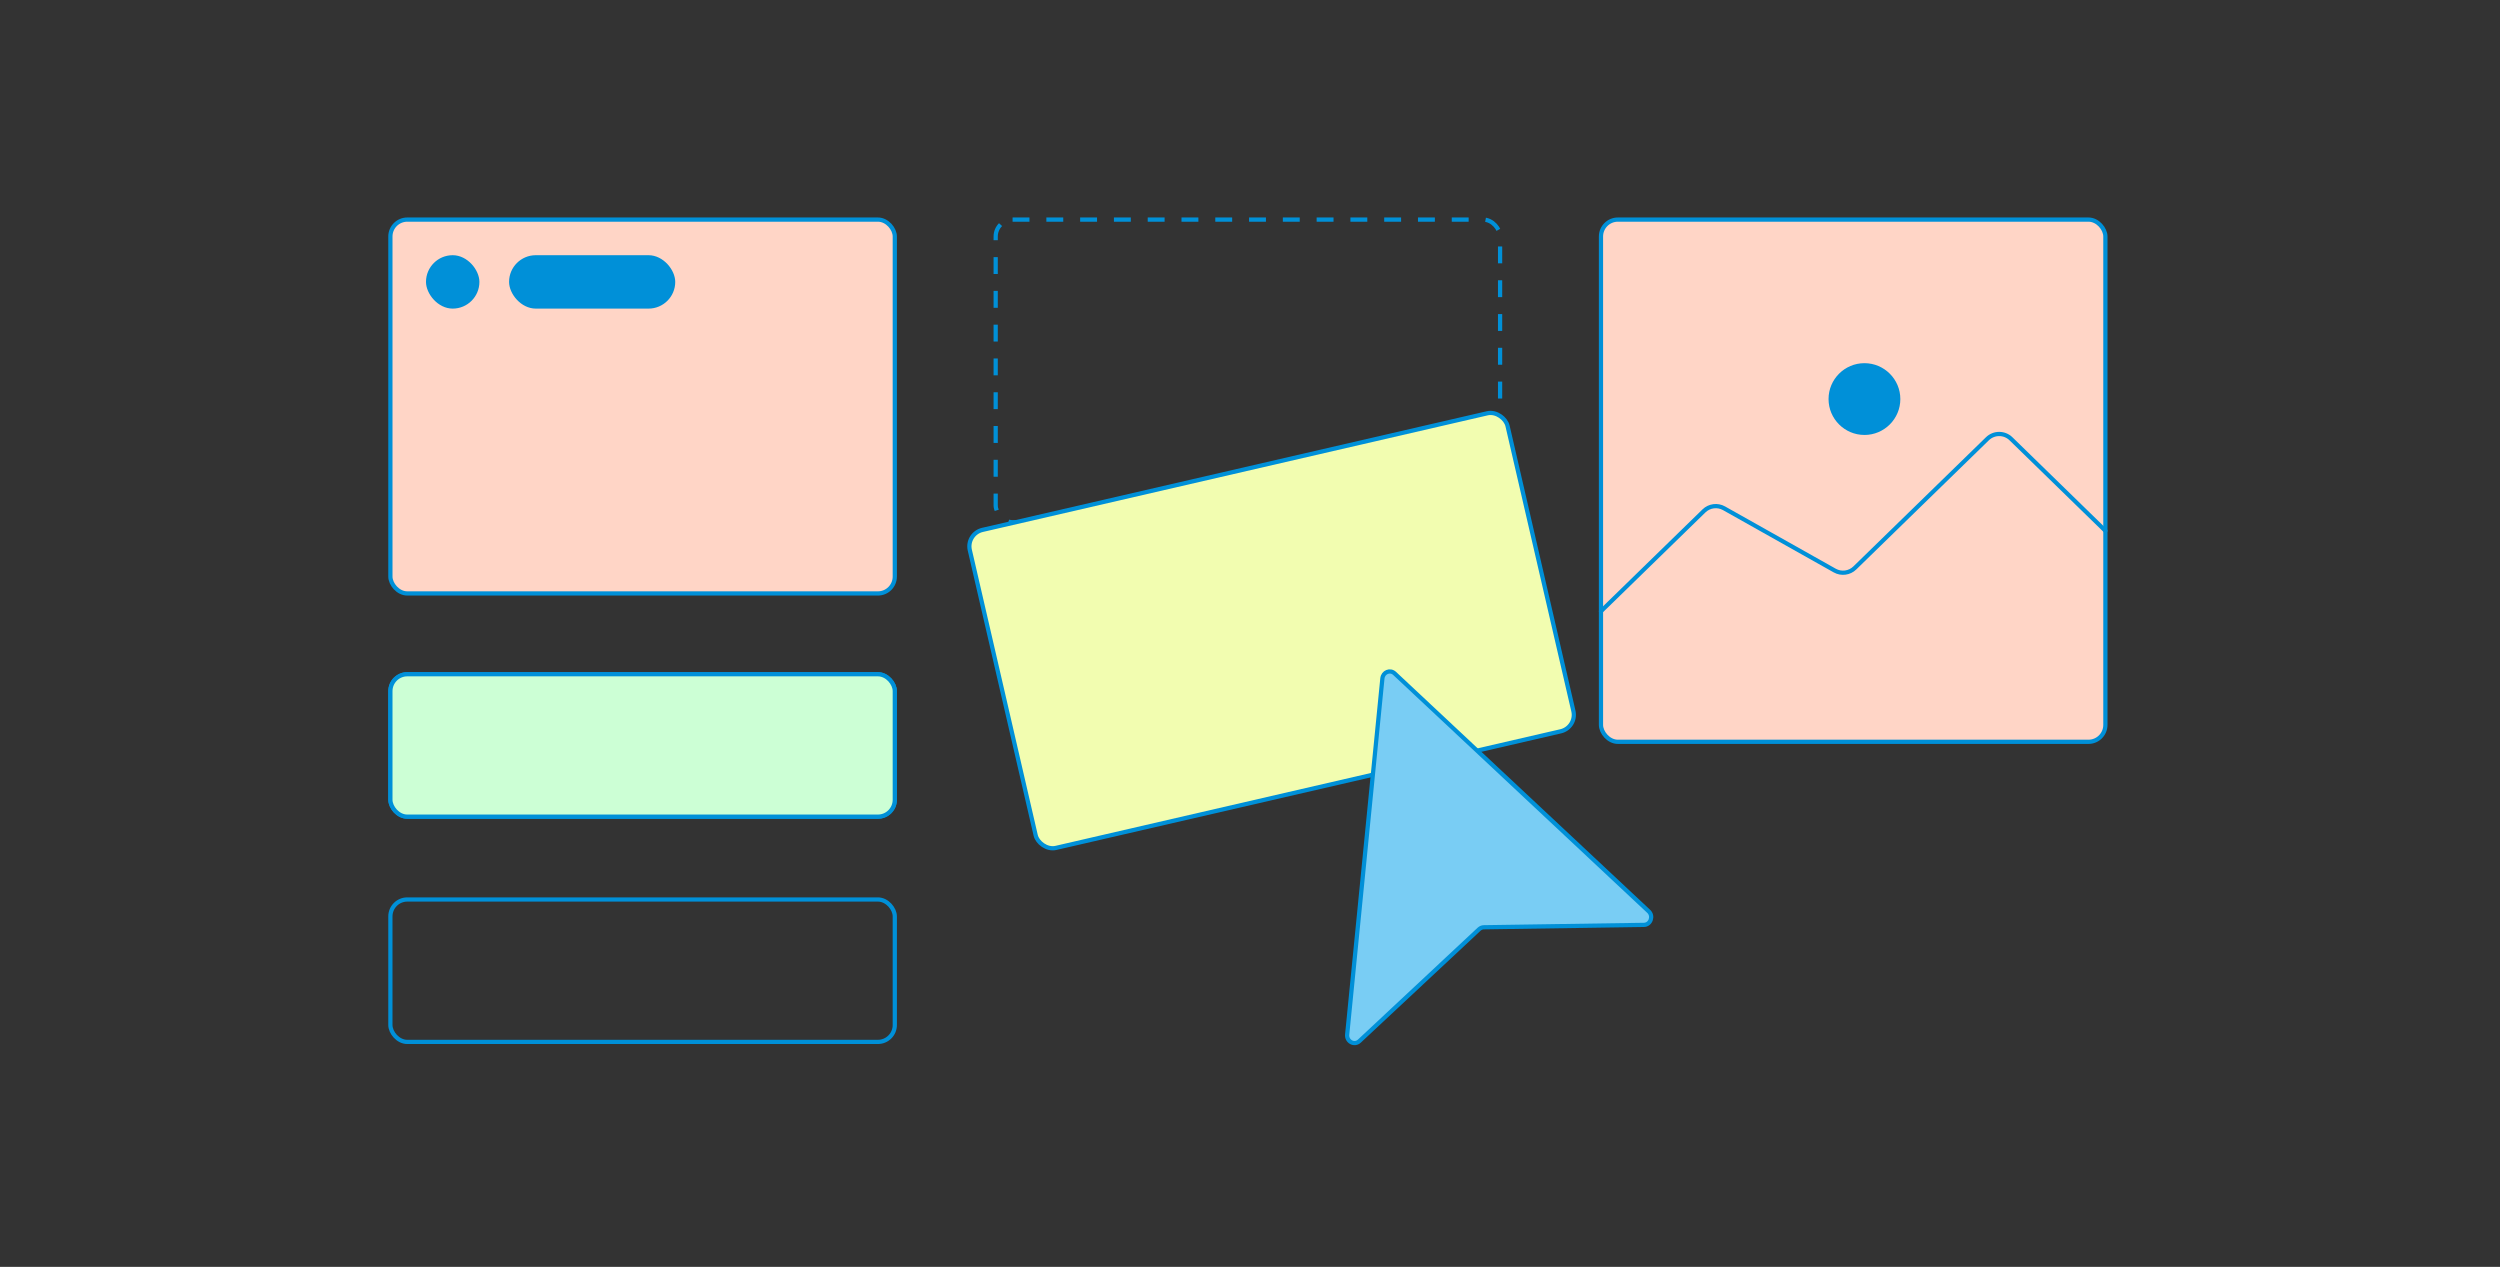 <svg xmlns="http://www.w3.org/2000/svg" width="592" height="300" viewBox="0 0 592 300" fill="none"><rect x="0" y="0" width="592" height="300" fill="#333333" stroke="none"/><rect x="235.778" y="52" width="119.444" height="71.667" rx="4" stroke="#0090D8" stroke-dasharray="4 4"></rect><rect x="228.752" y="126.379" width="130.686" height="77.288" rx="4" transform="rotate(-13.006 228.752 126.379)" fill="#F2FDB0" stroke="#0090D8"></rect><rect x="379.111" y="52" width="119.444" height="123.66" rx="4" fill="#FFD5C6" stroke="#0090D8"></rect><path d="M441.498 102.996C436.811 102.996 433 99.182 433 94.496C433 89.81 436.811 86 441.498 86C446.185 86 450 89.814 450 94.5C450 99.186 446.185 103 441.498 103V102.996Z" fill="#0090D8"></path><path d="M498.555 125.687L476.198 103.903C474.645 102.39 472.168 102.389 470.615 103.903L439.224 134.488C437.953 135.727 436.018 135.98 434.471 135.11L408.252 120.361C406.706 119.491 404.771 119.744 403.5 120.982L379.111 144.745" stroke="#0090D8" stroke-linecap="round"></path><rect x="92.444" y="52" width="119.444" height="88.529" rx="4" fill="#FFD5C6" stroke="#0090D8"></rect><rect x="100.876" y="60.431" width="12.647" height="12.647" rx="6.324" fill="#0090D8"></rect><rect x="120.549" y="60.431" width="39.346" height="12.647" rx="6.324" fill="#0090D8"></rect><rect x="92.444" y="159.66" width="119.444" height="33.725" rx="4" fill="#CCFFD5" stroke="#0090D8"></rect><rect x="92.444" y="159.66" width="119.444" height="33.725" rx="4" fill="#CCFFD5" stroke="#0090D8"></rect><rect x="92.444" y="213" width="119.444" height="33.725" rx="4" stroke="#0090D8"></rect><path d="M319.01 244.984L327.351 160.647C327.499 159.161 329.18 158.474 330.242 159.464L390.415 215.811C391.599 216.92 390.867 218.992 389.283 219.011L351.382 219.579C350.964 219.579 350.564 219.753 350.25 220.038L321.901 246.533C320.717 247.643 318.845 246.634 319.01 244.975V244.984Z" fill="#79CDF4" stroke="#0090D8" stroke-miterlimit="10"></path></svg>